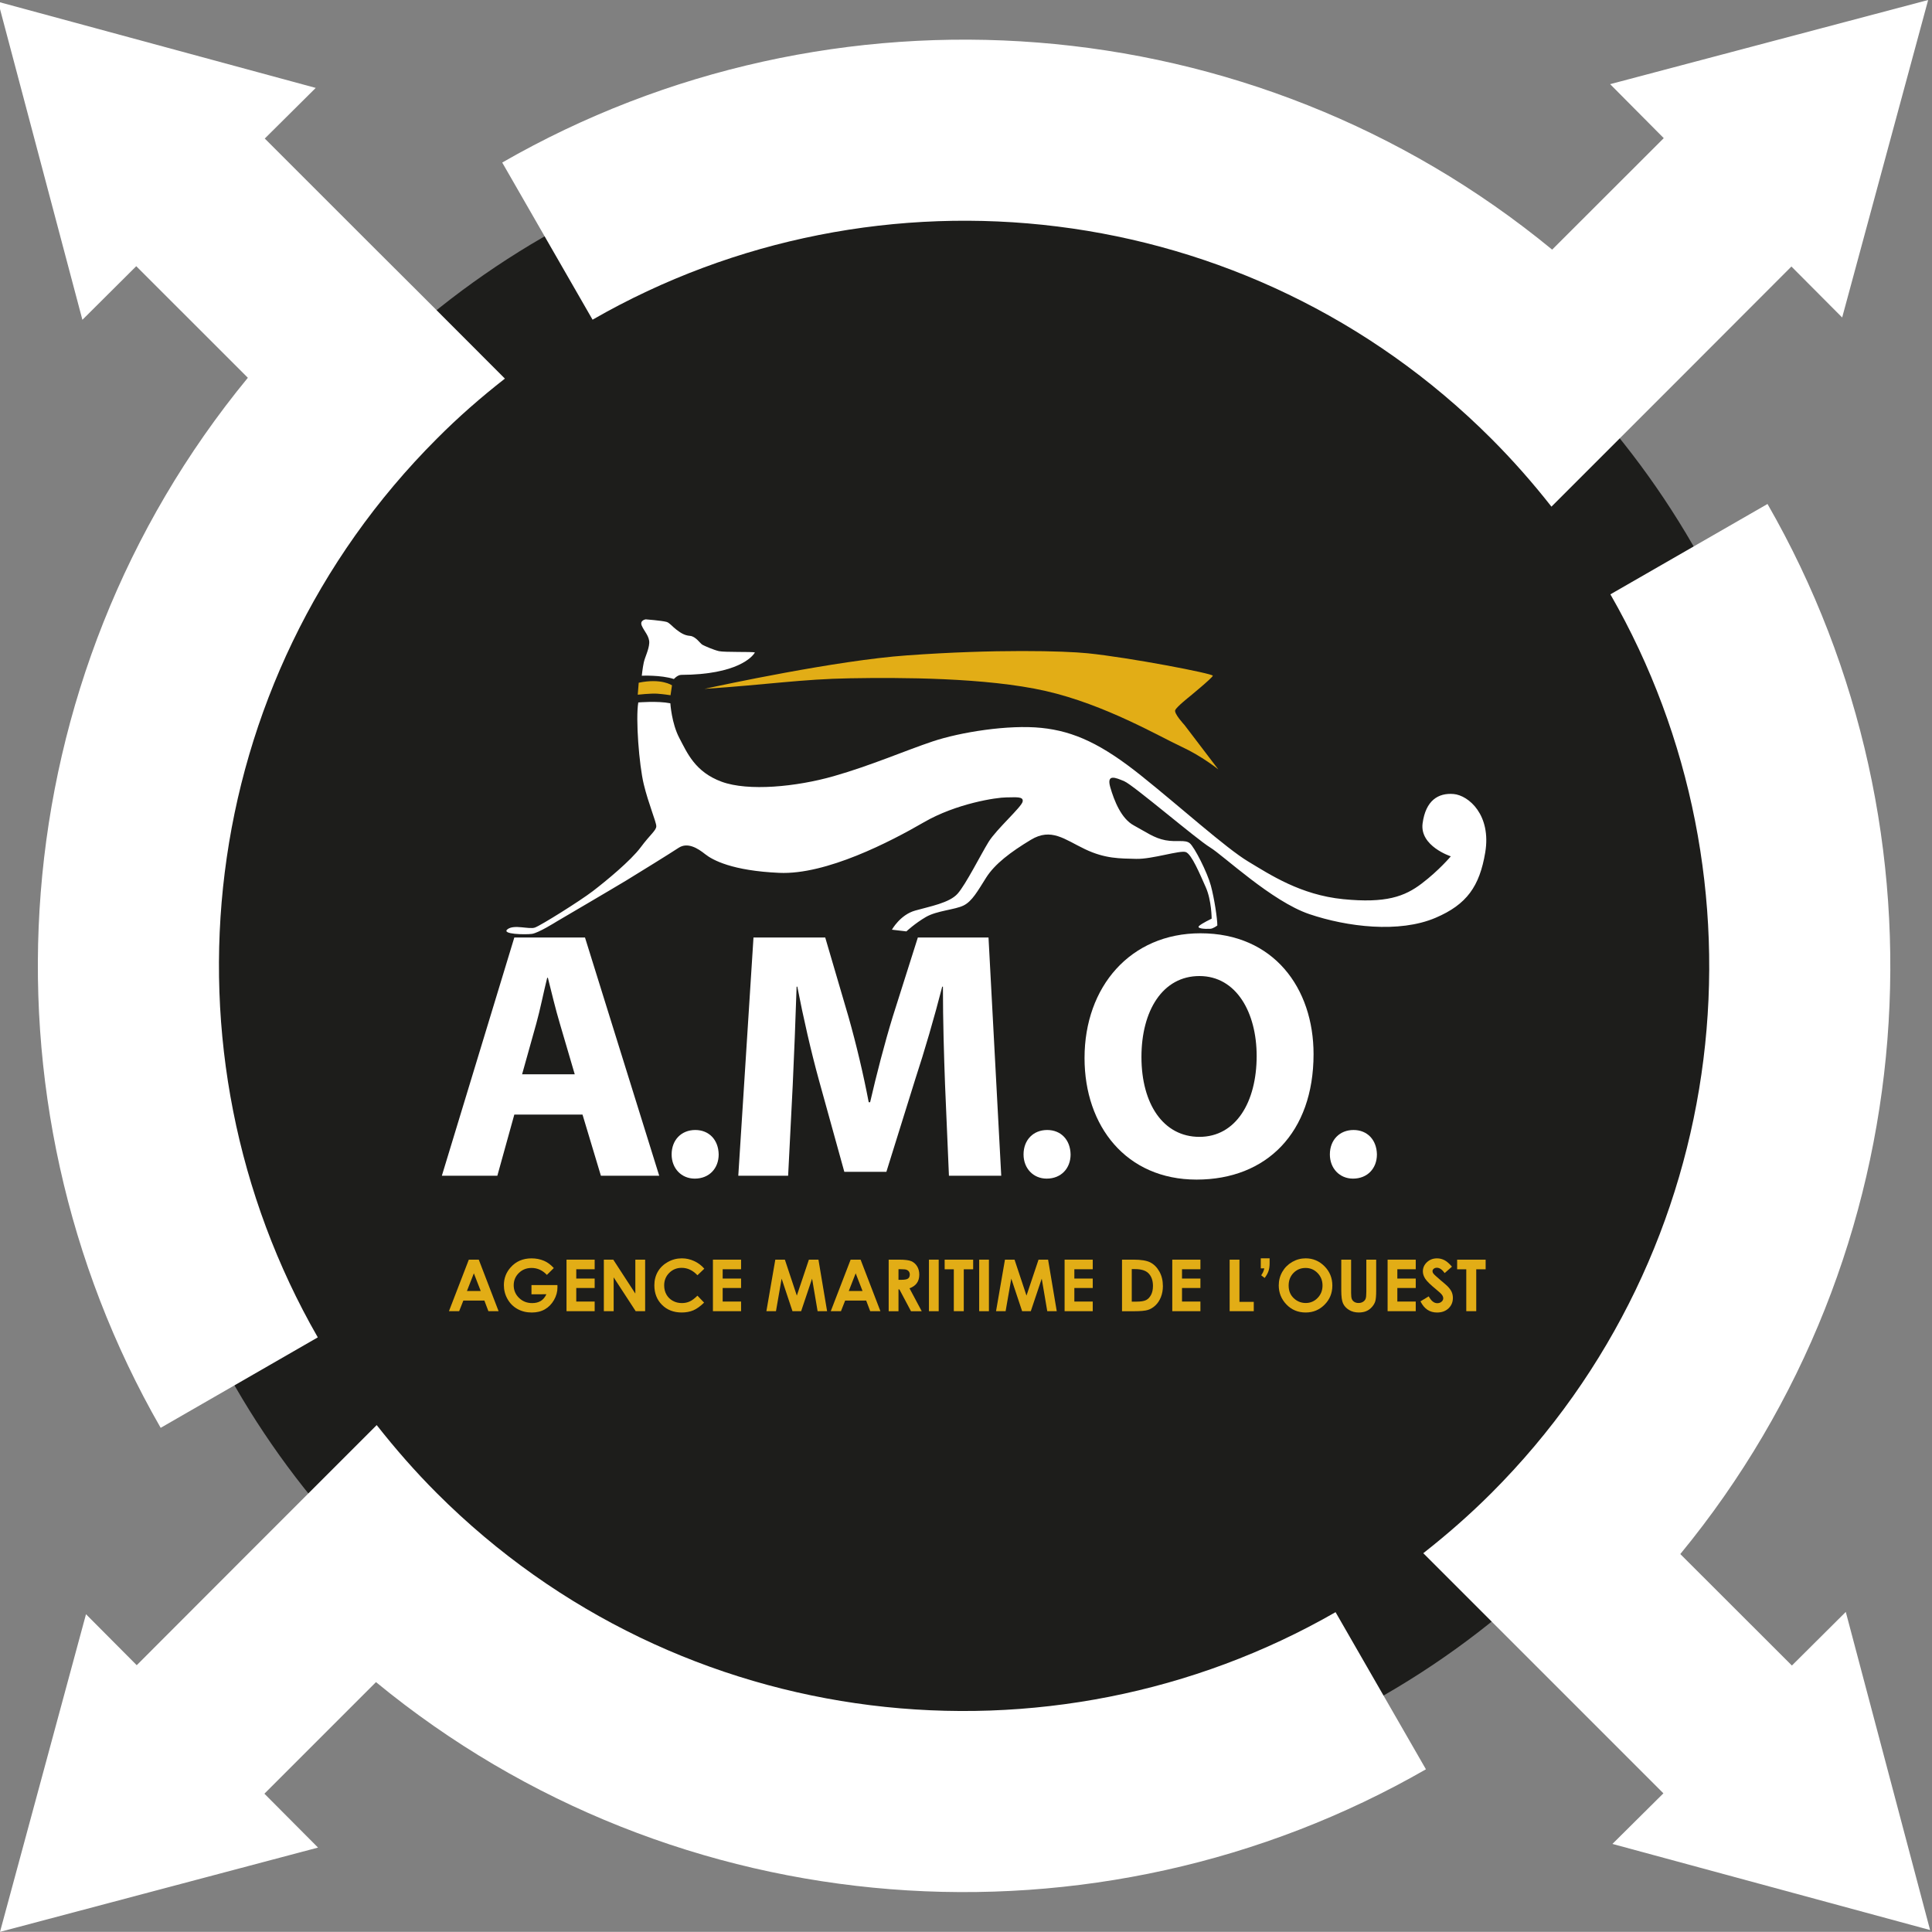 <?xml version="1.0" encoding="utf-8"?>
<!-- Generator: Adobe Illustrator 15.1.0, SVG Export Plug-In . SVG Version: 6.00 Build 0)  -->
<!DOCTYPE svg PUBLIC "-//W3C//DTD SVG 1.1//EN" "http://www.w3.org/Graphics/SVG/1.1/DTD/svg11.dtd">
<svg version="1.1" id="Calque_1" xmlns="http://www.w3.org/2000/svg" xmlns:xlink="http://www.w3.org/1999/xlink" x="0px" y="0px"
	 width="272.457px" height="272.438px" viewBox="0 0 272.457 272.438" enable-background="new 0 0 272.457 272.438"
	 xml:space="preserve">
<rect x="0" y="0" width="272.457" height="272.438" fill="#808080" stroke="none"/>
<g>
	<circle fill="#1D1D1B" cx="135.958" cy="136.219" r="118.682"/>
	<g id="Arrows_5_">
		<g id="_x30_4_4_">
			<path fill="#FFFFFF" d="M201.09,249.512c-46.361,26.637-105.705,22.553-148.066-12.295l-15.737,15.736l7.563,7.598L0.001,272.438
				l12.127-44.795l7.155,7.189l15.652-15.672l18.189-18.189c2.624,3.336,5.435,6.557,8.483,9.604
				c34.286,34.288,86.561,39.856,126.739,16.778L201.09,249.512z"/>
		</g>
		<g id="_x30_3_4_">
			<path fill="#FFFFFF" d="M227.389,260.037l7.188-7.136l-33.861-33.862c3.339-2.623,6.558-5.435,9.591-8.468
				c34.303-34.303,39.875-86.577,16.795-126.755l22.157-12.742c26.642,46.361,22.552,105.707-12.297,148.084l15.738,15.721
				l7.598-7.562l11.888,44.863L227.389,260.037z"/>
		</g>
		<g id="_x30_2_4_">
			<path fill="#FFFFFF" d="M271.914,0l-12.125,44.773l-7.156-7.188l-15.65,15.672l-6.219,6.217l-11.973,11.975
				c-2.623-3.34-5.436-6.541-8.484-9.59c-34.285-34.305-86.561-39.875-126.741-16.775L70.824,22.922
				C117.188-3.73,176.529,0.354,218.891,35.203l15.737-15.721l-7.562-7.613L271.914,0z"/>
		</g>
		<g id="_x30_1_4_">
			<path fill="#FFFFFF" d="M61.611,61.861C27.307,96.164,21.737,148.438,44.816,188.6l-22.158,12.758
				C-3.981,154.981,0.104,95.652,34.953,53.275L19.214,37.539L11.62,45.1L-0.271,0.252l44.797,12.146l-7.188,7.139L53.01,35.204
				l6.219,6.199l11.974,11.99C67.862,56,64.641,58.812,61.611,61.861z"/>
		</g>
	</g>
</g>
<path fill="#FFFFFF" d="M91.06,87.343c0,0-0.882,0.12-0.553,0.896c0.33,0.779,1.106,1.497,1.051,2.45
	c-0.056,0.955-0.608,1.976-0.774,2.751c-0.166,0.777-0.277,1.854-0.277,1.854s2.653-0.133,4.529,0.464c0,0,0.494-0.583,1.047-0.586
	c7.885-0.033,10.057-2.557,10.376-3.167c-0.444-0.118-4.304,0-5.079-0.181c-0.77-0.181-1.986-0.715-2.317-0.896
	c-0.332-0.182-0.941-1.195-1.768-1.257c-0.825-0.063-1.378-0.479-1.932-0.896c-0.552-0.419-0.95-0.964-1.378-1.075
	C93.272,87.511,91.06,87.343,91.06,87.343z"/>
<path fill="#E2AD16" d="M90.073,96.279l-0.135,1.691c0,0,1.836-0.204,2.721-0.146c0.883,0.059,1.902,0.22,1.902,0.22l0.205-1.396
	C94.766,96.646,93.272,95.613,90.073,96.279z"/>
<path fill="#FFFFFF" d="M90.014,99.062c0,0,2.701-0.24,4.521,0.118c0,0,0.168,2.812,1.271,4.905c1.106,2.09,2.209,4.777,5.964,6.157
	c3.751,1.377,10.538,0.718,15.784-0.78c5.243-1.493,10.044-3.587,13.964-4.903c3.92-1.313,10.707-2.39,15.343-1.91
	c4.637,0.475,8.555,2.331,14.018,6.695c5.467,4.364,12.033,10.284,15.125,12.137c3.094,1.857,7.398,4.724,13.416,5.322
	c6.014,0.596,8.662-0.359,11.09-2.216c2.43-1.847,4.088-3.825,4.088-3.825s-4.42-1.434-3.977-4.662
	c0.441-3.229,2.209-4.301,4.357-4.127c2.153,0.181,5.356,2.991,4.473,8.252c-0.801,4.767-2.596,7.327-7.006,9.207
	c-5.135,2.193-12.494,1.278-17.795-0.519c-5.297-1.791-12.123-8.269-13.998-9.407c-1.879-1.135-10.82-8.788-12.092-9.327
	c-1.267-0.536-2.533-1.078-1.986,0.842c0.553,1.908,1.545,4.424,3.314,5.377c1.762,0.953,2.868,1.791,4.467,2.095
	c1.604,0.298,2.762-0.123,3.424,0.417c0.662,0.535,2.484,4.127,2.979,5.979c0.498,1.85,0.914,4.662,0.914,5.622
	c0,0-0.578,0.457-1.02,0.473c-0.887,0.041-1.937-0.058-1.547-0.413c0.389-0.358,1.764-1.02,1.764-1.02s0-2.568-0.826-4.424
	c-0.83-1.854-1.99-4.662-2.814-4.965c-0.828-0.295-4.746,1.018-7.01,0.958c-2.264-0.062-4.361,0-7.229-1.376
	c-2.873-1.375-4.748-3.051-7.619-1.312c-2.869,1.731-5.076,3.405-6.293,5.319c-1.211,1.915-1.988,3.35-3.198,3.945
	c-1.216,0.601-3.753,0.722-5.3,1.616c-1.545,0.898-2.76,2.034-2.76,2.034l-2.041-0.239c0,0,1.155-2.09,3.256-2.689
	c2.099-0.601,4.857-1.079,6.016-2.397c1.159-1.312,3.255-5.499,4.36-7.292c1.104-1.789,4.637-4.901,4.803-5.681
	c0.164-0.776-0.994-0.596-2.316-0.596c-1.328,0-7.01,0.833-11.647,3.527c-4.636,2.689-13.74,7.414-20.368,7.113
	c-6.622-0.297-9.38-1.795-10.43-2.627c-1.05-0.839-2.485-1.737-3.756-0.902c-1.27,0.839-5.627,3.529-7.391,4.608
	c-1.768,1.072-9.828,5.798-9.828,5.798S75.939,131.581,75,131.7c-0.938,0.121-4.36,0.062-3.423-0.659
	c0.938-0.713,3.035,0.062,3.864-0.236c0.828-0.296,6.293-3.706,8.169-5.141c1.876-1.437,5.355-4.307,6.733-6.162
	c1.379-1.853,2.209-2.391,2.209-2.987c0-0.6-1.106-3.17-1.767-5.918C90.122,107.85,89.626,101.333,90.014,99.062z"/>
<path fill="#E2AD16" d="M99.341,97.147c8.964-0.599,13.684-1.376,20.585-1.494c6.898-0.118,19.152-0.118,27.542,1.793
	c8.39,1.912,16.113,6.458,19.097,7.833c2.981,1.376,5.246,3.229,5.246,3.229l-4.771-6.266c0,0-1.52-1.627-1.305-2.106
	c0.225-0.476,1.981-1.871,1.981-1.871s3.267-2.673,3.318-2.971c0.055-0.3-11.759-2.571-17.662-3.169
	c-3.291-0.333-12.986-0.606-25.499,0.3C117.946,93.137,101.678,96.64,99.341,97.147z"/>
<path fill="#FFFFFF" d="M72.53,157.184l-2.392,8.621h-7.826l10.218-33.592h9.968l10.466,33.592H84.74l-2.592-8.621H72.53z
	 M81.052,151.502l-2.093-7.127c-0.598-1.994-1.196-4.488-1.694-6.48h-0.1c-0.498,1.992-0.997,4.537-1.544,6.48l-1.994,7.127H81.052z
	"/>
<path fill="#FFFFFF" d="M94.716,162.803c0-2.041,1.371-3.447,3.336-3.447c1.928,0,3.263,1.371,3.299,3.447
	c0,1.963-1.334,3.41-3.373,3.41C96.087,166.213,94.716,164.768,94.716,162.803z"/>
<path fill="#FFFFFF" d="M133.273,152.948c-0.149-4.037-0.299-8.923-0.299-13.808h-0.099c-1.097,4.285-2.492,9.07-3.787,13.008
	L125,165.256h-5.931l-3.588-12.957c-1.097-3.988-2.193-8.773-3.041-13.158h-0.1c-0.149,4.535-0.349,9.719-0.548,13.904l-0.647,12.76
	h-7.029l2.143-33.592h10.118l3.29,11.213c1.097,3.887,2.093,8.074,2.841,12.012h0.2c0.897-3.889,2.043-8.324,3.19-12.061
	l3.539-11.164h9.967l1.795,33.592h-7.376L133.273,152.948z"/>
<path fill="#FFFFFF" d="M144.344,162.803c0-2.041,1.371-3.447,3.336-3.447c1.928,0,3.262,1.371,3.299,3.447
	c0,1.963-1.334,3.41-3.373,3.41C145.715,166.213,144.344,164.768,144.344,162.803z"/>
<path fill="#FFFFFF" d="M185.242,148.66c0,11.063-6.629,17.69-16.496,17.69c-9.918,0-15.801-7.524-15.801-17.145
	c0-10.066,6.479-17.591,16.35-17.591C179.611,131.615,185.242,139.34,185.242,148.66z M160.971,149.059
	c0,6.629,3.09,11.265,8.174,11.265c5.135,0,8.073-4.886,8.073-11.412c0-6.082-2.842-11.267-8.073-11.267
	C163.961,137.645,160.971,142.53,160.971,149.059z"/>
<path fill="#FFFFFF" d="M187.543,162.803c0-2.041,1.371-3.447,3.336-3.447c1.928,0,3.262,1.371,3.299,3.447
	c0,1.963-1.334,3.41-3.373,3.41C188.914,166.213,187.543,164.768,187.543,162.803z"/>
<path fill="#E2AD16" d="M66.115,177.639h1.403l2.796,7.271h-1.438l-0.568-1.498h-2.967l-0.592,1.498h-1.438L66.115,177.639z
	 M66.825,179.567l-0.976,2.496h1.945L66.825,179.567z"/>
<path fill="#E2AD16" d="M78.099,178.824l-0.975,0.965c-0.617-0.652-1.336-0.979-2.157-0.979c-0.716,0-1.314,0.238-1.798,0.711
	c-0.484,0.478-0.725,1.054-0.725,1.732c0,0.701,0.251,1.297,0.752,1.783c0.501,0.487,1.119,0.731,1.855,0.731
	c0.478,0,0.882-0.102,1.209-0.301c0.329-0.201,0.593-0.518,0.795-0.945H74.95v-1.299h3.658l0.009,0.307
	c0,0.636-0.165,1.238-0.495,1.81c-0.329,0.57-0.756,1.006-1.28,1.305c-0.524,0.301-1.138,0.451-1.844,0.451
	c-0.754,0-1.427-0.164-2.019-0.494c-0.591-0.326-1.06-0.795-1.404-1.399c-0.344-0.605-0.516-1.261-0.516-1.964
	c0-0.961,0.317-1.797,0.954-2.51c0.754-0.848,1.736-1.27,2.945-1.27c0.633,0,1.225,0.115,1.775,0.35
	C77.199,178.006,77.654,178.344,78.099,178.824z"/>
<path fill="#E2AD16" d="M79.892,177.639h3.97v1.355h-2.595v1.313h2.595v1.33h-2.595v1.912h2.595v1.359h-3.97V177.639z"/>
<path fill="#E2AD16" d="M85.157,177.639h1.328l3.112,4.785v-4.785h1.383v7.271h-1.331l-3.108-4.771v4.771h-1.384V177.639z"/>
<path fill="#E2AD16" d="M99.324,178.916l-0.968,0.924c-0.659-0.697-1.399-1.045-2.223-1.045c-0.695,0-1.28,0.238-1.756,0.713
	s-0.713,1.061-0.713,1.756c0,0.484,0.106,0.916,0.316,1.291c0.211,0.377,0.508,0.672,0.894,0.887
	c0.386,0.216,0.813,0.322,1.284,0.322c0.401,0,0.769-0.074,1.101-0.225c0.333-0.15,0.698-0.424,1.097-0.82l0.938,0.98
	c-0.537,0.522-1.044,0.887-1.522,1.09c-0.478,0.2-1.023,0.303-1.636,0.303c-1.13,0-2.056-0.357-2.776-1.074
	c-0.72-0.717-1.08-1.635-1.08-2.756c0-0.725,0.165-1.369,0.492-1.932c0.328-0.564,0.798-1.019,1.409-1.361
	c0.611-0.342,1.27-0.514,1.975-0.514c0.6,0,1.177,0.127,1.732,0.381C98.443,178.09,98.922,178.449,99.324,178.916z"/>
<path fill="#E2AD16" d="M100.539,177.639h3.97v1.355h-2.595v1.313h2.595v1.33h-2.595v1.912h2.595v1.359h-3.97V177.639z"/>
<path fill="#E2AD16" d="M109.336,177.639h1.349l1.686,5.072l1.702-5.072h1.347l1.22,7.271h-1.338l-0.779-4.593l-1.545,4.593h-1.22
	l-1.531-4.593l-0.798,4.593h-1.35L109.336,177.639z"/>
<path fill="#E2AD16" d="M119.96,177.639h1.403l2.797,7.271h-1.438l-0.569-1.498h-2.967l-0.592,1.498h-1.438L119.96,177.639z
	 M120.671,179.567l-0.976,2.496h1.945L120.671,179.567z"/>
<path fill="#E2AD16" d="M125.324,177.639h1.467c0.803,0,1.375,0.072,1.716,0.215c0.341,0.146,0.615,0.381,0.822,0.715
	s0.311,0.728,0.311,1.183c0,0.477-0.114,0.877-0.343,1.199c-0.229,0.319-0.574,0.562-1.036,0.729l1.723,3.232h-1.513l-1.635-3.08
	h-0.127v3.08h-1.384L125.324,177.639L125.324,177.639z M126.708,180.481h0.434c0.44,0,0.744-0.057,0.91-0.174
	c0.166-0.115,0.249-0.307,0.249-0.574c0-0.157-0.042-0.297-0.123-0.414c-0.082-0.118-0.192-0.2-0.33-0.252
	c-0.138-0.053-0.391-0.078-0.759-0.078h-0.38L126.708,180.481L126.708,180.481z"/>
<path fill="#E2AD16" d="M131.004,177.639h1.374v7.271h-1.374V177.639z"/>
<path fill="#E2AD16" d="M133.218,177.639h4.019v1.365h-1.323v5.906h-1.404v-5.906h-1.29L133.218,177.639L133.218,177.639z"/>
<path fill="#E2AD16" d="M138.088,177.639h1.373v7.271h-1.373V177.639z"/>
<path fill="#E2AD16" d="M141.723,177.639h1.35l1.686,5.072l1.699-5.072h1.348l1.221,7.271h-1.338l-0.78-4.593l-1.543,4.593h-1.222
	l-1.531-4.593l-0.799,4.593h-1.35L141.723,177.639z"/>
<path fill="#E2AD16" d="M150.133,177.639h3.969v1.355h-2.594v1.313h2.594v1.33h-2.594v1.912h2.594v1.359h-3.969V177.639z"/>
<path fill="#E2AD16" d="M158.229,177.639h1.641c1.057,0,1.844,0.131,2.355,0.394c0.514,0.264,0.938,0.688,1.27,1.278
	c0.334,0.59,0.5,1.277,0.5,2.066c0,0.559-0.096,1.074-0.281,1.545c-0.186,0.469-0.441,0.856-0.77,1.168
	c-0.328,0.309-0.685,0.525-1.064,0.643c-0.381,0.119-1.045,0.181-1.986,0.181h-1.664V177.639L158.229,177.639z M159.604,178.973
	v4.588h0.643c0.633,0,1.092-0.072,1.377-0.219c0.285-0.146,0.518-0.389,0.699-0.732c0.182-0.342,0.271-0.764,0.271-1.266
	c0-0.771-0.217-1.371-0.647-1.797c-0.389-0.381-1.014-0.574-1.873-0.574H159.604z"/>
<path fill="#E2AD16" d="M165.318,177.639h3.969v1.355h-2.596v1.313h2.596v1.33h-2.596v1.912h2.596v1.359h-3.969V177.639z"/>
<path fill="#E2AD16" d="M173.408,177.639h1.385v5.953h2.018v1.318h-3.401L173.408,177.639L173.408,177.639z"/>
<path fill="#E2AD16" d="M177.799,177.455h1.246v0.682c0,0.437-0.053,0.807-0.16,1.121c-0.107,0.312-0.287,0.633-0.541,0.965
	l-0.484-0.379c0.121-0.178,0.211-0.33,0.269-0.461c0.06-0.129,0.115-0.301,0.17-0.514H177.8L177.799,177.455L177.799,177.455z"/>
<path fill="#E2AD16" d="M184.129,177.455c1.029,0,1.914,0.373,2.654,1.116c0.74,0.746,1.109,1.652,1.109,2.724
	c0,1.062-0.365,1.961-1.097,2.695c-0.731,0.733-1.614,1.102-2.657,1.102c-1.093,0-1.998-0.377-2.722-1.131
	c-0.722-0.756-1.082-1.652-1.082-2.689c0-0.694,0.168-1.336,0.504-1.92c0.336-0.582,0.8-1.045,1.388-1.387
	C182.816,177.627,183.449,177.455,184.129,177.455z M184.113,178.811c-0.672,0-1.238,0.234-1.697,0.701
	c-0.459,0.469-0.688,1.062-0.688,1.783c0,0.805,0.289,1.44,0.864,1.908c0.449,0.366,0.964,0.551,1.546,0.551
	c0.655,0,1.215-0.238,1.676-0.713c0.463-0.476,0.692-1.06,0.692-1.754c0-0.693-0.231-1.279-0.696-1.759
	C185.344,179.049,184.781,178.811,184.113,178.811z"/>
<path fill="#E2AD16" d="M189.148,177.639h1.389v4.701c0,0.406,0.035,0.693,0.107,0.859c0.069,0.17,0.188,0.303,0.352,0.403
	c0.162,0.101,0.359,0.15,0.59,0.15c0.244,0,0.453-0.055,0.629-0.166c0.178-0.113,0.299-0.256,0.367-0.43
	c0.068-0.173,0.102-0.503,0.102-0.99v-4.527h1.39v4.334c0,0.732-0.041,1.238-0.125,1.523c-0.08,0.28-0.238,0.555-0.472,0.819
	c-0.231,0.265-0.5,0.459-0.803,0.586s-0.656,0.189-1.059,0.189c-0.527,0-0.984-0.121-1.375-0.363
	c-0.393-0.242-0.67-0.545-0.838-0.91c-0.168-0.362-0.252-0.979-0.252-1.846v-4.336h-0.002V177.639z"/>
<path fill="#E2AD16" d="M195.684,177.639h3.969v1.355h-2.596v1.313h2.596v1.33h-2.596v1.912h2.596v1.359h-3.969V177.639z"/>
<path fill="#E2AD16" d="M204.76,178.629l-1.027,0.904c-0.358-0.502-0.727-0.752-1.098-0.752c-0.184,0-0.33,0.049-0.447,0.146
	c-0.115,0.098-0.172,0.207-0.172,0.328s0.041,0.238,0.123,0.346c0.113,0.146,0.451,0.457,1.016,0.937
	c0.527,0.44,0.849,0.719,0.962,0.834c0.28,0.282,0.479,0.555,0.598,0.813c0.115,0.258,0.175,0.541,0.175,0.849
	c0,0.596-0.205,1.088-0.617,1.477c-0.412,0.391-0.949,0.584-1.613,0.584c-0.518,0-0.969-0.127-1.354-0.381
	c-0.386-0.254-0.714-0.652-0.988-1.195l1.164-0.703c0.352,0.644,0.752,0.965,1.207,0.965c0.237,0,0.438-0.069,0.6-0.209
	c0.162-0.139,0.242-0.297,0.242-0.479c0-0.166-0.062-0.33-0.184-0.496c-0.121-0.162-0.392-0.416-0.808-0.754
	c-0.791-0.646-1.306-1.146-1.535-1.496s-0.346-0.701-0.346-1.051c0-0.504,0.19-0.937,0.575-1.297
	c0.386-0.361,0.859-0.541,1.422-0.541c0.363,0,0.709,0.084,1.037,0.25C204.02,177.875,204.375,178.182,204.76,178.629z"/>
<path fill="#E2AD16" d="M205.49,177.639h4.02v1.365h-1.326v5.906h-1.404v-5.906h-1.288L205.49,177.639L205.49,177.639z"/>
</svg>
